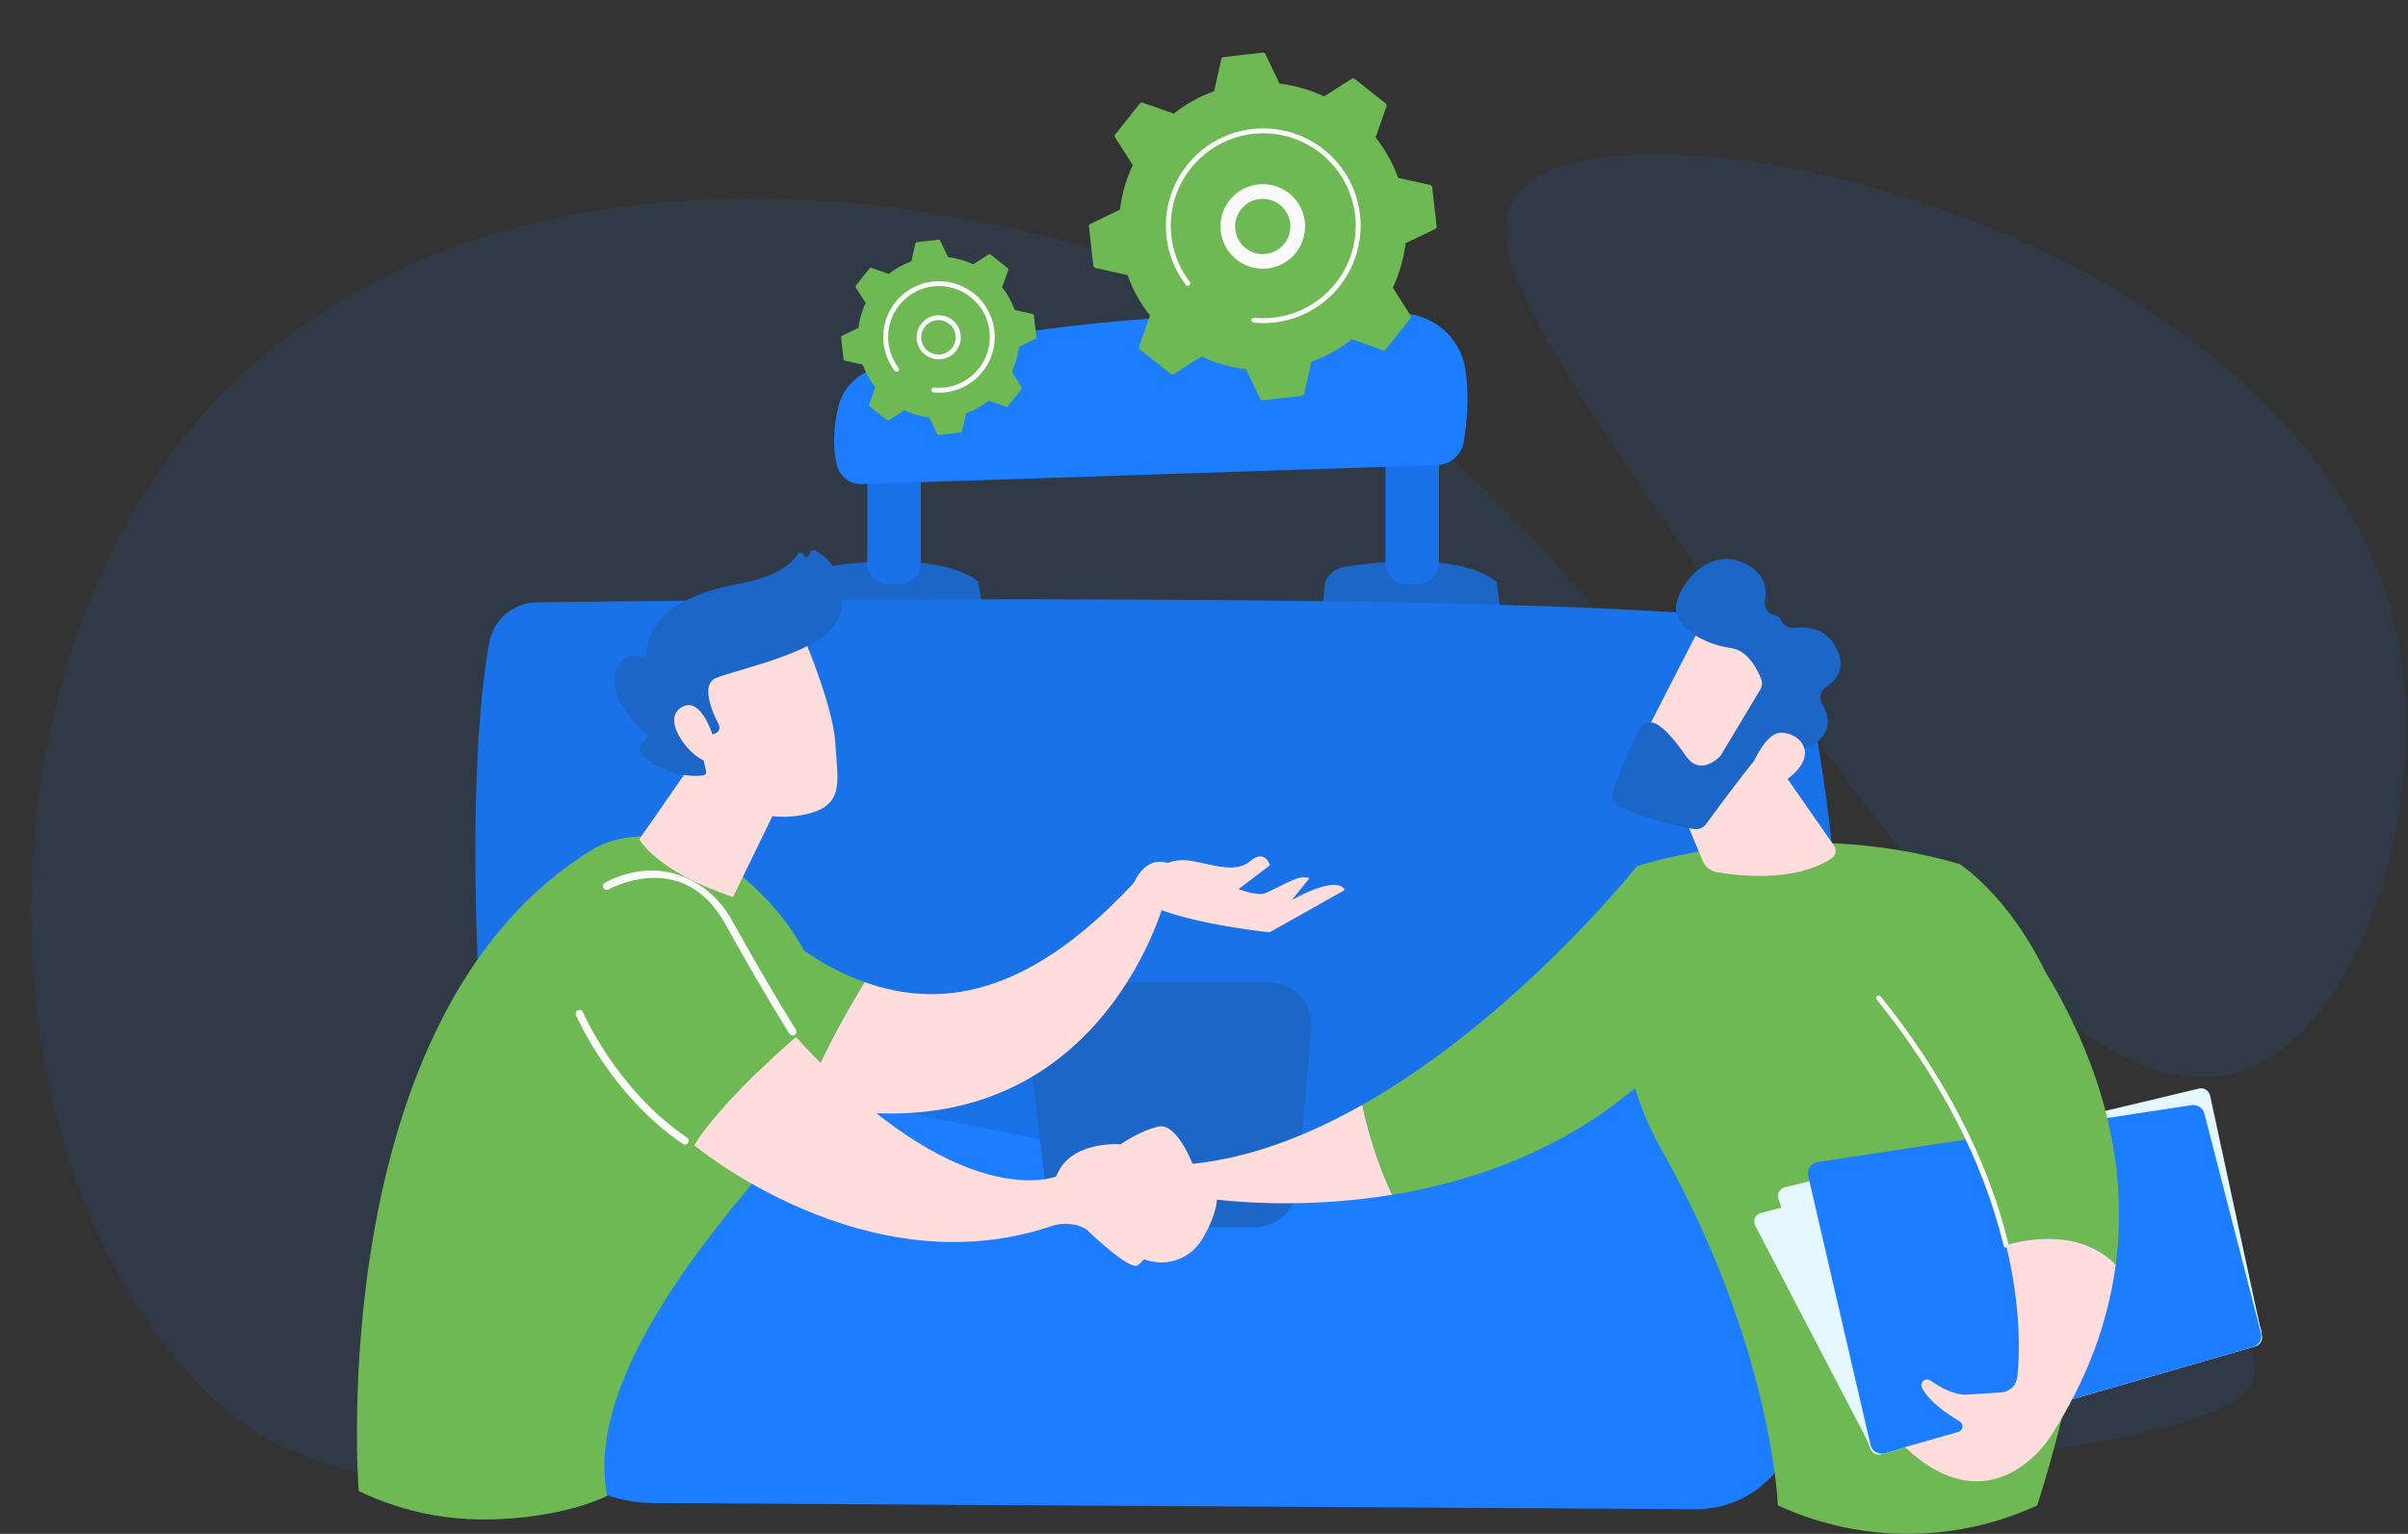 <?xml version="1.0" encoding="UTF-8"?> <svg xmlns="http://www.w3.org/2000/svg" width="824" height="525" viewBox="0 0 824 525" fill="none"><rect x="0" y="0" width="824" height="525" fill="#333333" stroke="none"/><g clip-path="url(#clip0_798_9847)"><path opacity="0.1" d="M518.041 67.779C506.331 85.944 530.999 121.901 579.985 193.382C637.672 277.528 710.461 383.706 765.824 367.06C806.571 354.805 832.389 277.657 820.405 218.195C791.818 76.532 546.345 23.875 518.041 67.779Z" fill="#1C7EFF"></path><path opacity="0.1" d="M771.502 470.501C770.112 480.475 755.889 510.098 349.507 513.856C139.134 515.819 102.262 508.241 69.388 475.111C-1.658 403.508 -9.213 257.533 52.012 164.812C134.618 39.707 311.709 58.72 406.28 96.322C416.882 100.531 425.399 104.533 433.641 109.728C580.582 202.312 581.104 299.678 733.009 427.673C759.592 450.075 773.187 458.419 771.502 470.501Z" fill="#1C7EFF"></path><path opacity="0.5" d="M628.106 481.743C629.624 481.488 631.114 481.094 632.559 480.565C634.032 480.051 635.474 479.453 636.879 478.775C639.688 477.41 642.396 475.847 644.983 474.098C650.157 470.568 655.003 466.581 659.465 462.185C668.457 453.416 676.185 443.423 683.528 433.103C687.227 427.956 690.863 422.737 694.821 417.691C698.779 412.645 703.157 407.8 708.537 404.054C711.222 402.171 714.154 400.668 717.25 399.589C720.341 398.533 723.565 397.917 726.828 397.759C733.322 397.421 739.719 398.592 745.841 400.327C745.94 400.361 746.023 400.431 746.074 400.523C746.124 400.616 746.138 400.723 746.113 400.825C746.088 400.927 746.025 401.016 745.938 401.075C745.85 401.133 745.744 401.156 745.64 401.14C739.479 399.805 733.169 398.886 726.965 399.491C723.888 399.786 720.862 400.475 717.961 401.541C715.082 402.631 712.368 404.115 709.896 405.95C704.909 409.602 700.841 414.42 697.04 419.411C693.239 424.402 689.697 429.679 686.045 434.874C682.393 440.069 678.584 445.229 674.606 450.22C673.589 451.457 672.533 452.666 671.496 453.887C670.46 455.109 669.435 456.338 668.316 457.492L665.025 461.003L661.554 464.344C656.885 468.785 651.764 472.725 646.275 476.101C643.525 477.786 640.635 479.231 637.636 480.42C634.621 481.598 631.546 482.596 628.212 482.823C628.07 482.839 627.928 482.797 627.816 482.708C627.705 482.619 627.633 482.488 627.617 482.346C627.602 482.204 627.643 482.062 627.733 481.95C627.822 481.838 627.952 481.767 628.095 481.751L628.106 481.743Z" fill="#FAFAFA"></path><path d="M170.56 318.75L175.346 467.678C176.183 493.645 197.493 514.312 223.598 514.465L580.225 516.566C588.644 516.637 596.807 513.667 603.211 508.2C609.615 502.734 613.831 495.139 615.082 486.813C620.658 449.203 627.761 381.911 619.762 318.75H170.56Z" fill="#1C7EFF"></path><path d="M275.073 210.64L276.149 199.155C276.742 197.806 277.663 196.627 278.829 195.726C279.996 194.825 281.369 194.231 282.824 193.999C293.937 192.228 321.49 189.118 334.759 199.037L336.722 212.387L275.073 210.64Z" fill="#1C66C8"></path><path d="M309.781 199.586C307.256 200.215 304.616 200.215 302.092 199.586C300.582 199.218 299.24 198.354 298.279 197.132C297.319 195.911 296.796 194.402 296.795 192.848V156.887H315.097V192.825C315.095 194.384 314.57 195.898 313.606 197.124C312.643 198.349 311.295 199.217 309.781 199.586Z" fill="#1972E7"></path><path d="M452.355 210.64L453.427 199.155C454.023 197.803 454.948 196.623 456.119 195.722C457.289 194.821 458.667 194.229 460.126 193.999C471.235 192.228 498.792 189.118 512.057 199.037L514.02 212.387L452.355 210.64Z" fill="#1C66C8"></path><path d="M487.055 199.586C484.531 200.215 481.891 200.215 479.367 199.586C477.857 199.218 476.515 198.354 475.554 197.132C474.594 195.911 474.071 194.402 474.07 192.848V153.098H492.372V192.825C492.37 194.384 491.845 195.898 490.881 197.124C489.917 198.349 488.57 199.217 487.055 199.586Z" fill="#1972E7"></path><path d="M294.938 165.703L491.768 159.188C493.943 159.126 496.031 158.318 497.682 156.9C499.332 155.482 500.446 153.539 500.835 151.398C501.91 145.237 502.865 136.013 501.447 126.448C499.833 115.575 490.48 107.497 479.458 107.234C442.739 106.359 349.264 106.386 297.742 126.766C295.062 127.824 292.676 129.511 290.785 131.684C288.893 133.857 287.552 136.453 286.873 139.253C285.557 144.66 284.681 151.885 286.401 159.24C286.862 161.135 287.963 162.814 289.519 163.991C291.074 165.169 292.988 165.773 294.938 165.703Z" fill="#1C7EFF"></path><path d="M183.769 206.164C247.362 205.351 522.447 202.461 602.356 212.101C605.705 212.494 608.849 213.917 611.354 216.174C613.859 218.432 615.601 221.411 616.339 224.702C621.051 246.047 630.557 295.634 629.434 344.788C629.337 348.044 628.126 351.169 626.004 353.641C623.882 356.112 620.976 357.782 617.772 358.371L435.373 392.878H370.582L176.21 354.236C172.888 353.585 169.878 351.844 167.658 349.288C165.437 346.732 164.134 343.508 163.955 340.127C162.691 315.389 160.716 257.372 167.407 220.025C168.094 216.171 170.104 212.678 173.091 210.147C176.078 207.617 179.855 206.208 183.769 206.164Z" fill="#1972E7"></path><path d="M429.25 420.079H372.486C368.9 420.086 365.436 418.779 362.749 416.405C360.061 414.031 358.337 410.754 357.902 407.195L351.345 352.575C351.102 350.518 351.299 348.433 351.922 346.458C352.545 344.483 353.58 342.663 354.958 341.117C356.336 339.572 358.027 338.336 359.918 337.492C361.809 336.647 363.857 336.214 365.928 336.22H434.119C436.153 336.214 438.165 336.632 440.029 337.446C441.892 338.261 443.565 339.454 444.941 340.951C446.318 342.448 447.367 344.215 448.023 346.14C448.679 348.065 448.926 350.105 448.75 352.131L443.881 406.751C443.548 410.399 441.861 413.789 439.153 416.256C436.446 418.722 432.913 420.086 429.25 420.079Z" fill="#1C66C8"></path><path d="M408.07 398.352C408.07 398.352 402.734 384.306 396.502 385.594C390.27 386.882 383.45 391.669 383.45 391.669L373.437 405.208C373.437 405.208 401.544 416.285 411.431 409.92C411.431 409.92 440.143 414.883 476.402 408.935C471.152 397.853 468.023 386.757 466.193 378.145C447.824 388.559 428.045 396.322 408.07 398.352Z" fill="#FFDDDD"></path><path d="M560.162 296.462C560.162 296.462 519.054 348.24 466.188 378.161C468.022 386.772 471.152 397.869 476.398 408.95C503.822 404.45 535.562 393.711 562.467 369.844L560.162 296.462Z" fill="#6FB955"></path><path d="M252.059 303.306L254.611 371.851C261.4 374.209 268.318 376.176 275.332 377.741C279.443 364.504 288.494 348.263 295.908 336.185C268.672 326.556 252.059 303.306 252.059 303.306Z" fill="#6FB955"></path><path d="M388.016 302.14C350.654 342.475 320.418 344.847 295.907 336.173C288.494 348.251 279.443 364.492 275.332 377.729C375.089 399.719 398.579 308.014 398.579 308.014L388.016 302.14Z" fill="#FFDDDD"></path><path d="M395.591 297.86C395.591 297.86 399.91 293.238 407.858 294.691C415.806 296.144 422.913 298.909 427.884 294.691C432.855 290.474 434.591 296.132 434.591 296.132L419.728 307.429L395.591 297.86Z" fill="#FFDDDD"></path><path d="M386.705 305.757C386.705 305.757 389.654 293.431 398.54 295.119C407.426 296.808 427.597 307.779 432.796 305.757C437.995 303.734 444.639 298.901 448.051 300.609L442.044 308.069C442.044 308.069 457.487 299.16 460.146 304.634L434.449 319.096C434.449 319.096 396.855 315.361 386.705 305.757Z" fill="#FFDDDD"></path><path d="M122.74 510.346C122.74 510.346 109.994 347.242 202.911 290.658C202.911 290.658 228.89 273.51 261.262 306.723C293.634 339.935 283.208 374.442 256.039 406.779C228.871 439.115 201.207 479.651 207.792 511.987C200.08 515.709 185.135 520.037 165.454 520.076C150.665 520.095 136.062 516.769 122.74 510.346Z" fill="#6FB955"></path><path d="M249.737 241.096C249.713 243.263 218.771 287.211 218.771 287.211C218.771 287.211 224.327 298.151 250.84 307.033L273.733 259.995L249.737 241.096Z" fill="#FFDDDD"></path><path d="M237.565 391.987C237.565 391.987 296.269 441.153 359.658 419.698C361.599 419.03 363.655 418.766 365.701 418.92C367.748 419.075 369.741 419.645 371.56 420.597L389.784 430.221C393.467 432.167 397.757 432.625 401.769 431.501C405.78 430.378 409.208 427.758 411.345 424.182C413.878 419.949 416.057 415.111 416.469 410.478L380.807 396.039L383.438 391.669C383.438 391.669 366.027 390.192 361.448 402.664C361.448 402.664 328.287 416.458 272.359 354.943C272.391 354.95 247.013 376.528 237.565 391.987Z" fill="#FFDDDD"></path><path d="M234.423 391.771C234.164 391.772 233.91 391.694 233.697 391.547C208.9 374.8 197.237 347.764 197.119 347.493C197.047 347.336 197.008 347.165 197.003 346.992C196.998 346.818 197.028 346.646 197.091 346.484C197.154 346.322 197.248 346.175 197.369 346.05C197.489 345.926 197.634 345.826 197.794 345.759C197.953 345.691 198.125 345.655 198.298 345.655C198.472 345.654 198.643 345.689 198.803 345.755C198.964 345.822 199.109 345.921 199.23 346.044C199.351 346.168 199.447 346.315 199.511 346.476C199.621 346.744 211.004 373.092 235.138 389.395C235.359 389.554 235.525 389.779 235.613 390.037C235.7 390.295 235.703 390.574 235.623 390.835C235.543 391.095 235.382 391.324 235.165 391.489C234.947 391.653 234.684 391.745 234.411 391.751L234.423 391.771Z" fill="#FAFAFA"></path><path d="M271.232 354.408C271.015 354.409 270.801 354.355 270.61 354.251C270.419 354.148 270.258 353.998 270.14 353.816C270.065 353.698 262.51 341.933 248.119 316.17C243.737 308.317 237.988 303.361 231.026 301.41C219.486 298.178 208.349 304.374 208.251 304.437C207.952 304.607 207.597 304.651 207.266 304.559C206.934 304.467 206.652 304.248 206.482 303.948C206.313 303.649 206.269 303.294 206.36 302.963C206.452 302.631 206.672 302.349 206.971 302.179C207.462 301.901 218.127 295.504 230.728 298.999C238.389 301.139 245.669 306.424 250.404 314.906C264.745 340.583 272.264 352.292 272.339 352.406C272.467 352.602 272.539 352.829 272.548 353.062C272.557 353.296 272.503 353.528 272.391 353.733C272.279 353.938 272.113 354.109 271.912 354.228C271.711 354.347 271.481 354.409 271.247 354.408H271.232Z" fill="#FAFAFA"></path><path d="M274.107 215.91C274.107 215.91 285.102 241.202 285.856 254.474C286.61 267.746 289.453 276.365 274.107 279.035C258.761 281.706 245.835 274.064 238.822 260.839C238.822 260.839 227.827 240.467 230.309 232.123C232.79 223.779 274.107 215.91 274.107 215.91Z" fill="#FFDDDD"></path><path d="M244.068 251.333L244.939 250.94C245.203 250.825 245.441 250.657 245.637 250.446C245.833 250.236 245.984 249.987 246.081 249.716C246.177 249.445 246.217 249.156 246.198 248.869C246.178 248.582 246.1 248.302 245.968 248.046C243.805 243.864 239.587 234.283 245.038 232.045C252.062 229.166 279.887 223.492 285.875 213.617C291.644 204.13 286.531 191.878 278.85 188.395C278.605 188.279 278.325 188.261 278.067 188.345C277.81 188.429 277.594 188.609 277.464 188.847L276.832 190.064C276.735 190.247 276.585 190.397 276.402 190.495C276.219 190.593 276.01 190.634 275.804 190.612C275.598 190.591 275.402 190.509 275.243 190.377C275.083 190.244 274.966 190.067 274.908 189.868C274.854 189.674 274.745 189.501 274.594 189.368C274.443 189.236 274.257 189.15 274.058 189.121C273.859 189.092 273.656 189.122 273.474 189.207C273.291 189.291 273.138 189.427 273.031 189.597C271.185 192.554 266.202 197.34 252.879 199.806C233.945 203.301 221.426 210.962 221.112 224.046C221.109 224.233 221.057 224.415 220.959 224.575C220.862 224.734 220.724 224.864 220.559 224.952C220.394 225.04 220.209 225.082 220.022 225.074C219.836 225.066 219.655 225.008 219.498 224.906C218.1 224.054 215.862 223.657 212.874 226.17C207.675 230.541 209.803 241.877 221.202 251.215C221.331 251.315 221.434 251.444 221.504 251.592C221.573 251.739 221.606 251.901 221.601 252.064C221.597 252.227 221.553 252.387 221.475 252.53C221.397 252.673 221.286 252.795 221.151 252.888C219.086 254.23 216.004 257.431 223.986 261.699C232.233 266.113 238.409 265.751 240.785 265.359C240.924 265.335 241.057 265.284 241.176 265.207C241.295 265.131 241.397 265.031 241.475 264.914C241.554 264.796 241.608 264.664 241.634 264.525C241.659 264.387 241.657 264.244 241.625 264.106L239.093 252.605C239.059 252.453 239.06 252.295 239.096 252.143C239.131 251.991 239.2 251.849 239.298 251.728C239.395 251.606 239.519 251.508 239.659 251.44C239.8 251.372 239.954 251.337 240.11 251.336L244.068 251.333Z" fill="#1C66C8"></path><path d="M244.542 253.759C244.542 253.759 240.341 237.605 233.1 242.136C225.859 246.668 236.858 260.238 242.681 260.839L244.542 253.759Z" fill="#FFDDDD"></path><path d="M371.571 420.597C371.571 420.597 386.493 435.188 389.367 433.064C390.392 432.306 392.98 429.562 395.485 426.507C396.348 425.457 396.855 424.161 396.933 422.804C397.012 421.448 396.657 420.101 395.921 418.959L392.387 413.529C391.6 412.306 390.56 411.266 389.338 410.48C388.115 409.693 386.738 409.177 385.3 408.968C383.861 408.758 382.394 408.86 380.998 409.265C379.602 409.671 378.309 410.371 377.206 411.318C374.874 413.36 372.745 416.317 371.571 420.597Z" fill="#FFDDDD"></path><path d="M608.379 515.266C608.379 515.266 606.549 460.975 568.432 393.275C556.507 372.098 552.266 347.45 555.985 323.435L560.163 296.462C560.163 296.462 612.474 278.76 670.464 295.716C670.464 295.716 750.867 345.53 697.13 515.266C683.217 521.679 668.078 525 652.758 525C637.438 525 622.3 521.679 608.387 515.266H608.379Z" fill="#6FB955"></path><path d="M569.068 262.037L582.631 294.628C583.053 295.64 583.724 296.528 584.582 297.21C585.439 297.893 586.455 298.347 587.536 298.531C595.358 299.87 614.273 301.967 626.697 293.819C627.05 293.588 627.352 293.288 627.587 292.938C627.821 292.587 627.983 292.193 628.062 291.778C628.14 291.364 628.135 290.938 628.045 290.525C627.956 290.113 627.784 289.723 627.541 289.378L602.481 253.398L569.068 262.037Z" fill="#FFDDDD"></path><path d="M602.524 415.186C602.085 415.301 601.678 415.514 601.333 415.808C600.988 416.103 600.713 416.471 600.53 416.886C600.347 417.301 600.26 417.753 600.276 418.206C600.291 418.659 600.409 419.104 600.62 419.505L639.863 494.753C640.184 495.369 640.709 495.856 641.348 496.129C641.988 496.403 642.702 496.446 643.37 496.253L771.738 459.192C772.118 459.083 772.472 458.899 772.782 458.652C773.091 458.405 773.348 458.1 773.539 457.754C773.73 457.407 773.851 457.026 773.895 456.633C773.939 456.24 773.905 455.842 773.795 455.462L751.684 378.891C751.466 378.136 750.961 377.496 750.277 377.109C749.593 376.721 748.784 376.617 748.024 376.818L602.524 415.186Z" fill="#E5F8FF"></path><path d="M610.805 406.347C610.371 406.448 609.963 406.641 609.609 406.912C609.255 407.184 608.963 407.527 608.752 407.92C608.541 408.313 608.416 408.747 608.385 409.192C608.355 409.637 608.42 410.083 608.575 410.501L639.989 495.833C640.262 496.582 640.81 497.2 641.522 497.56C642.233 497.92 643.055 497.996 643.821 497.772L771.804 460.822C772.573 460.603 773.23 460.098 773.64 459.412C774.05 458.725 774.183 457.908 774.011 457.127L756.282 375C756.195 374.589 756.026 374.199 755.786 373.855C755.546 373.51 755.239 373.217 754.883 372.992C754.528 372.768 754.131 372.618 753.716 372.55C753.302 372.482 752.878 372.498 752.469 372.597L610.805 406.347Z" fill="#E5F8FF"></path><path d="M621.95 397.732C621.421 397.813 620.915 398.002 620.462 398.287C620.01 398.572 619.621 398.948 619.32 399.39C619.019 399.832 618.813 400.331 618.713 400.857C618.614 401.382 618.623 401.922 618.742 402.444L640.075 494.564C640.195 495.08 640.418 495.566 640.731 495.992C641.045 496.418 641.442 496.776 641.898 497.044C642.355 497.312 642.861 497.484 643.386 497.55C643.911 497.616 644.444 497.574 644.952 497.427L770.999 461.038C771.973 460.756 772.798 460.107 773.301 459.228C773.803 458.348 773.944 457.307 773.693 456.326L754.319 381.145C754.078 380.211 753.499 379.399 752.693 378.867C751.888 378.336 750.914 378.122 749.96 378.267L621.95 397.732Z" fill="#1C7EFF"></path><path d="M723.981 432.86C733.763 358.963 676.814 302.14 676.814 302.14L642.934 341.643C668.658 373.704 680.886 403.088 686.469 426.165C693.879 424.005 711.714 420.597 723.981 432.86Z" fill="#6FB955"></path><path d="M686.469 427.029C686.275 427.029 686.087 426.964 685.934 426.844C685.782 426.725 685.674 426.557 685.628 426.369C678.698 397.743 664.106 369.432 642.258 342.185C642.178 342.097 642.116 341.994 642.077 341.882C642.039 341.769 642.023 341.65 642.032 341.532C642.041 341.414 642.075 341.298 642.13 341.193C642.185 341.088 642.262 340.995 642.355 340.921C642.447 340.847 642.554 340.792 642.669 340.761C642.783 340.73 642.903 340.722 643.021 340.739C643.138 340.756 643.251 340.797 643.352 340.859C643.453 340.921 643.541 341.003 643.609 341.101C665.598 368.537 680.324 397.088 687.313 425.961C687.366 426.184 687.329 426.419 687.209 426.615C687.089 426.811 686.896 426.951 686.673 427.005C686.606 427.021 686.538 427.029 686.469 427.029Z" fill="#FAFAFA"></path><path d="M686.47 426.165C691.661 447.613 691.115 463.614 690.326 471.255C690.185 472.649 689.556 473.949 688.55 474.925C687.544 475.9 686.226 476.489 684.828 476.588C681.549 476.819 677.081 477.118 673.091 477.35C668.705 477.601 663.836 474.829 660.577 472.512C660.22 472.264 659.79 472.142 659.356 472.164C658.922 472.186 658.507 472.352 658.177 472.636C657.848 472.919 657.621 473.304 657.534 473.73C657.447 474.156 657.503 474.599 657.695 474.99C660.125 479.745 666.29 483.974 670.543 486.463C670.887 486.664 671.164 486.961 671.341 487.318C671.517 487.675 671.585 488.076 671.535 488.471C671.485 488.866 671.32 489.238 671.061 489.54C670.801 489.842 670.459 490.061 670.076 490.17L651.895 495.322C681.769 523.465 701.489 491.977 701.489 491.977C714.675 471.601 721.492 451.677 723.985 432.86C711.714 420.597 693.879 424.005 686.47 426.165Z" fill="#FFDDDD"></path><path d="M583.114 212.175C582.545 212.713 559.071 258.809 559.071 258.809L585.679 271.653L614.418 231.267C614.418 231.267 592.633 203.199 583.114 212.175Z" fill="#FFDDDD"></path><path d="M602.304 236.113L589.036 258.232C588.838 258.567 588.594 258.873 588.309 259.139C586.739 260.607 581.324 264.884 577.146 259.064C573.584 254.101 570.243 249.589 566.665 247.728C566.166 247.473 565.622 247.32 565.063 247.277C564.504 247.234 563.942 247.302 563.41 247.478C562.878 247.653 562.386 247.932 561.962 248.298C561.538 248.665 561.191 249.111 560.94 249.613C558.753 253.932 554.516 262.779 551.858 271.155C551.54 272.169 551.617 273.265 552.073 274.225C552.528 275.186 553.329 275.938 554.316 276.334C559.703 278.517 570.349 282.463 579.8 283.771C580.56 283.875 581.335 283.771 582.041 283.471C582.747 283.17 583.358 282.683 583.809 282.063C587.877 276.495 599.332 260.933 603.243 257.038C606.875 253.418 613.582 254.784 616.593 255.652C617.159 255.815 617.753 255.86 618.337 255.783C618.92 255.706 619.482 255.509 619.986 255.204C623.049 253.359 628.401 248.761 623.52 240.978C622.946 240.034 622.762 238.904 623.007 237.827C623.253 236.75 623.909 235.811 624.836 235.209C628.256 232.956 631.97 228.73 628.432 221.886C624.851 214.959 618.455 214.339 614.1 214.869C613.155 214.999 612.193 214.819 611.359 214.356C610.525 213.893 609.864 213.172 609.474 212.301C609.292 211.848 608.994 211.45 608.61 211.147C608.227 210.844 607.771 210.646 607.287 210.573C606.748 210.48 606.234 210.28 605.773 209.985C605.313 209.69 604.915 209.307 604.605 208.857C604.295 208.407 604.077 207.899 603.965 207.364C603.853 206.829 603.849 206.276 603.953 205.74C604.739 201.813 604.142 196.708 597.883 193.284C586.401 186.974 576.349 197.258 573.792 205.94C571.236 214.622 584.069 220.755 592.142 221.78C598.071 222.53 601.322 229.001 602.634 232.382C602.868 232.988 602.96 233.639 602.903 234.286C602.846 234.933 602.641 235.558 602.304 236.113Z" fill="#1C66C8"></path><path d="M598.26 265.159C598.26 265.159 603.364 250.237 609.899 250.771C616.433 251.305 621.577 257.839 613.476 265.147C603.404 274.249 598.26 265.159 598.26 265.159Z" fill="#FFDDDD"></path><path d="M400.617 127.971C400.767 128.091 400.95 128.161 401.142 128.171C401.333 128.182 401.523 128.132 401.685 128.03L411.152 121.995C415.957 124.267 421.101 125.741 426.38 126.357L431.218 136.477C431.3 136.65 431.435 136.794 431.604 136.887C431.772 136.98 431.965 137.018 432.156 136.995L445.535 135.463C445.723 135.44 445.9 135.358 446.04 135.23C446.181 135.102 446.279 134.934 446.32 134.749L448.747 123.797C453.75 122.002 458.426 119.403 462.592 116.101L473.194 119.839C473.375 119.903 473.572 119.909 473.757 119.855C473.941 119.802 474.104 119.692 474.223 119.541L482.591 109.001C482.71 108.85 482.779 108.666 482.789 108.474C482.799 108.282 482.749 108.092 482.646 107.929L476.614 98.466C478.887 93.66 480.36 88.515 480.977 83.234L491.096 78.397C491.269 78.313 491.412 78.178 491.505 78.01C491.598 77.842 491.636 77.649 491.614 77.458L490.083 64.084C490.058 63.895 489.976 63.718 489.848 63.578C489.719 63.437 489.55 63.34 489.364 63.298L478.413 60.872C476.617 55.87 474.019 51.194 470.72 47.026L474.455 36.424C474.518 36.243 474.524 36.047 474.471 35.863C474.418 35.679 474.31 35.515 474.16 35.395L463.617 27.02C463.467 26.901 463.283 26.832 463.092 26.822C462.9 26.812 462.711 26.862 462.549 26.965L453.082 33C448.277 30.726 443.134 29.253 437.854 28.637L433.012 18.518C432.93 18.345 432.796 18.202 432.629 18.109C432.461 18.016 432.268 17.978 432.078 18L418.699 19.532C418.511 19.554 418.333 19.635 418.192 19.763C418.052 19.891 417.954 20.06 417.914 20.246L415.487 31.198C410.483 32.993 405.805 35.593 401.638 38.894L391.036 35.156C390.855 35.092 390.658 35.086 390.473 35.14C390.289 35.193 390.126 35.303 390.007 35.454L381.643 45.99C381.524 46.141 381.455 46.325 381.445 46.517C381.435 46.709 381.485 46.899 381.588 47.062L387.62 56.525C385.343 61.332 383.865 66.478 383.245 71.76L373.138 76.618C372.965 76.701 372.822 76.836 372.729 77.004C372.636 77.173 372.598 77.365 372.62 77.556L374.151 90.931C374.176 91.12 374.258 91.296 374.386 91.437C374.515 91.577 374.684 91.675 374.87 91.716L385.821 94.139C387.615 99.143 390.213 103.821 393.514 107.988L389.779 118.59C389.715 118.771 389.709 118.967 389.762 119.152C389.815 119.336 389.924 119.5 390.074 119.619L400.617 127.971Z" fill="#6FB955"></path><path d="M432.133 91.979C428.519 91.982 425.034 90.633 422.364 88.198C419.694 85.762 418.031 82.416 417.702 78.817C417.374 75.217 418.404 71.625 420.589 68.747C422.775 65.868 425.958 63.911 429.513 63.26C433.068 62.609 436.738 63.312 439.802 65.229C442.865 67.147 445.101 70.141 446.069 73.623C447.037 77.106 446.668 80.824 445.034 84.047C443.399 87.271 440.619 89.767 437.238 91.044C435.607 91.662 433.877 91.978 432.133 91.979ZM432.121 68.062C429.786 68.056 427.532 68.915 425.792 70.473C424.052 72.031 422.951 74.177 422.699 76.499C422.448 78.82 423.065 81.153 424.43 83.047C425.796 84.941 427.814 86.263 430.096 86.758C432.379 87.253 434.763 86.885 436.791 85.727C438.818 84.569 440.345 82.701 441.078 80.484C441.811 78.267 441.697 75.857 440.759 73.718C439.821 71.58 438.124 69.864 435.997 68.902C434.78 68.348 433.458 68.062 432.121 68.062Z" fill="#FAFAFA"></path><path d="M432.235 110.592C431.387 110.592 430.54 110.56 429.694 110.497C429.455 110.497 429.215 110.458 428.972 110.431C428.764 110.41 428.572 110.313 428.432 110.159C428.292 110.004 428.214 109.803 428.214 109.594C428.214 109.567 428.214 109.539 428.214 109.512C428.238 109.29 428.348 109.087 428.521 108.946C428.693 108.804 428.915 108.737 429.137 108.758C433.387 109.178 437.679 108.734 441.753 107.452C445.827 106.171 449.6 104.079 452.845 101.301C456.09 98.524 458.74 95.12 460.635 91.292C462.53 87.464 463.631 83.293 463.872 79.029C463.904 78.452 463.92 77.871 463.92 77.289C463.922 72.262 462.727 67.306 460.433 62.833C458.139 58.359 454.812 54.497 450.728 51.565C446.644 48.634 441.92 46.717 436.948 45.975C431.975 45.233 426.898 45.685 422.135 47.296C417.373 48.907 413.063 51.629 409.562 55.237C406.061 58.845 403.471 63.236 402.005 68.045C400.538 72.853 400.239 77.942 401.131 82.89C402.024 87.837 404.082 92.501 407.136 96.495C407.249 96.642 407.31 96.823 407.308 97.009C407.309 97.138 407.28 97.266 407.223 97.382C407.165 97.498 407.082 97.599 406.978 97.677C406.891 97.744 406.791 97.793 406.684 97.821C406.578 97.85 406.466 97.857 406.357 97.842C406.248 97.828 406.142 97.792 406.047 97.736C405.951 97.681 405.867 97.607 405.8 97.52C402.682 93.442 400.547 88.699 399.563 83.66C398.579 78.621 398.773 73.424 400.128 68.472C401.483 63.521 403.964 58.949 407.377 55.114C410.79 51.279 415.043 48.284 419.804 46.363C424.565 44.442 429.705 43.647 434.823 44.04C439.942 44.432 444.901 46.002 449.313 48.626C453.726 51.251 457.472 54.859 460.26 59.169C463.049 63.48 464.804 68.376 465.388 73.477C465.533 74.745 465.607 76.02 465.608 77.297C465.592 85.474 462.575 93.36 457.13 99.46C451.685 105.559 444.19 109.448 436.068 110.388C434.795 110.53 433.515 110.598 432.235 110.592Z" fill="#FAFAFA"></path><path d="M303.534 143.788C303.618 143.855 303.721 143.894 303.829 143.9C303.937 143.905 304.044 143.877 304.134 143.819L309.447 140.431C312.145 141.709 315.034 142.536 318 142.881L320.721 148.563C320.767 148.66 320.842 148.741 320.935 148.793C321.029 148.846 321.136 148.868 321.243 148.857L328.755 147.993C328.861 147.983 328.961 147.939 329.041 147.868C329.121 147.798 329.178 147.705 329.203 147.601L330.565 141.452C333.374 140.443 336 138.985 338.34 137.132L344.285 139.229C344.387 139.264 344.497 139.266 344.6 139.236C344.704 139.206 344.795 139.144 344.862 139.06L349.574 133.143C349.641 133.058 349.68 132.955 349.686 132.847C349.692 132.74 349.664 132.633 349.606 132.542L346.217 127.225C347.494 124.527 348.321 121.638 348.667 118.673L354.349 115.956C354.447 115.91 354.528 115.834 354.58 115.74C354.632 115.645 354.653 115.536 354.64 115.429L353.78 107.918C353.769 107.812 353.725 107.712 353.654 107.633C353.584 107.553 353.491 107.498 353.387 107.474L347.238 106.111C346.231 103.301 344.772 100.673 342.919 98.332L345.019 92.391C345.054 92.289 345.057 92.178 345.027 92.074C344.997 91.97 344.935 91.878 344.85 91.81L338.933 87.098C338.848 87.031 338.745 86.992 338.638 86.986C338.53 86.981 338.423 87.009 338.332 87.067L332.984 90.456C330.285 89.18 327.396 88.354 324.432 88.009L321.714 82.323C321.667 82.227 321.591 82.147 321.497 82.095C321.403 82.043 321.295 82.021 321.188 82.033L313.688 82.9C313.583 82.913 313.483 82.957 313.403 83.028C313.324 83.097 313.267 83.19 313.24 83.293L311.878 89.442C309.069 90.45 306.443 91.909 304.103 93.762L298.158 91.665C298.057 91.629 297.946 91.625 297.843 91.654C297.739 91.684 297.648 91.745 297.581 91.83L292.869 97.751C292.801 97.835 292.762 97.939 292.756 98.047C292.75 98.154 292.779 98.261 292.837 98.352L296.222 103.669C294.947 106.367 294.12 109.254 293.772 112.217L288.102 114.942C288.005 114.99 287.925 115.065 287.873 115.16C287.821 115.254 287.8 115.362 287.811 115.469L288.671 122.98C288.684 123.085 288.728 123.184 288.798 123.263C288.869 123.343 288.961 123.399 289.064 123.424L295.213 124.787C296.221 127.597 297.68 130.224 299.532 132.565L297.436 138.507C297.399 138.608 297.395 138.718 297.425 138.822C297.455 138.925 297.516 139.017 297.6 139.084L303.534 143.788Z" fill="#6FB955"></path><path d="M321.231 123C319.346 123.001 317.528 122.298 316.136 121.027C314.743 119.756 313.876 118.011 313.705 116.134C313.535 114.256 314.072 112.383 315.212 110.882C316.352 109.381 318.013 108.36 319.867 108.021C321.721 107.682 323.635 108.049 325.233 109.049C326.831 110.05 327.996 111.611 328.501 113.428C329.005 115.244 328.812 117.183 327.96 118.865C327.107 120.546 325.657 121.847 323.893 122.513C323.042 122.834 322.14 122.999 321.231 123ZM321.231 109.571C320.36 109.557 319.498 109.737 318.705 110.097C317.912 110.457 317.209 110.989 316.647 111.653C316.084 112.317 315.675 113.098 315.451 113.939C315.226 114.78 315.19 115.66 315.346 116.517C315.503 117.373 315.847 118.185 316.354 118.892C316.861 119.6 317.519 120.186 318.28 120.609C319.041 121.032 319.886 121.28 320.755 121.338C321.624 121.395 322.494 121.258 323.304 120.939C324.572 120.438 325.627 119.513 326.289 118.321C326.952 117.129 327.18 115.745 326.935 114.403C326.691 113.062 325.988 111.847 324.948 110.966C323.908 110.085 322.594 109.592 321.231 109.571Z" fill="#FAFAFA"></path><path d="M321.29 134.399C321.058 134.399 320.83 134.399 320.599 134.399C320.249 134.399 319.9 134.364 319.55 134.333H319.487H319.428C319.221 134.312 319.028 134.215 318.888 134.061C318.748 133.906 318.671 133.705 318.671 133.496C318.669 133.469 318.669 133.441 318.671 133.414C318.68 133.303 318.712 133.196 318.764 133.098C318.815 133.001 318.886 132.914 318.972 132.844C319.057 132.774 319.156 132.721 319.262 132.69C319.368 132.658 319.479 132.648 319.589 132.66C320.823 132.779 322.065 132.768 323.296 132.628C327.734 132.115 331.806 129.916 334.669 126.487C337.532 123.057 338.968 118.659 338.681 114.2C338.681 113.922 338.638 113.639 338.606 113.356C338.107 108.937 335.935 104.877 332.537 102.009C329.138 99.141 324.77 97.683 320.33 97.934C315.89 98.185 311.715 100.127 308.661 103.36C305.607 106.593 303.908 110.872 303.91 115.319C303.91 115.986 303.95 116.652 304.028 117.314C304.382 120.44 305.579 123.411 307.491 125.91C307.559 125.997 307.608 126.097 307.637 126.204C307.665 126.311 307.673 126.422 307.658 126.532C307.644 126.641 307.608 126.747 307.553 126.843C307.497 126.939 307.424 127.022 307.336 127.09C307.249 127.157 307.148 127.206 307.042 127.235C306.935 127.264 306.824 127.271 306.714 127.257C306.605 127.242 306.499 127.206 306.403 127.151C306.307 127.096 306.224 127.022 306.156 126.935C304.059 124.195 302.746 120.938 302.355 117.511C302.271 116.785 302.229 116.054 302.23 115.323C302.229 110.448 304.093 105.758 307.441 102.214C310.789 98.67 315.366 96.542 320.234 96.266C325.101 95.991 329.889 97.588 333.616 100.731C337.343 103.874 339.726 108.324 340.275 113.168C340.36 113.894 340.402 114.624 340.401 115.355C340.391 120.036 338.663 124.55 335.546 128.043C332.429 131.535 328.139 133.762 323.489 134.301H323.426C322.716 134.373 322.003 134.406 321.29 134.399Z" fill="#FAFAFA"></path></g><defs><clipPath id="clip0_798_9847"><rect width="823.347" height="525" fill="white" transform="translate(-0)"></rect></clipPath></defs></svg> 